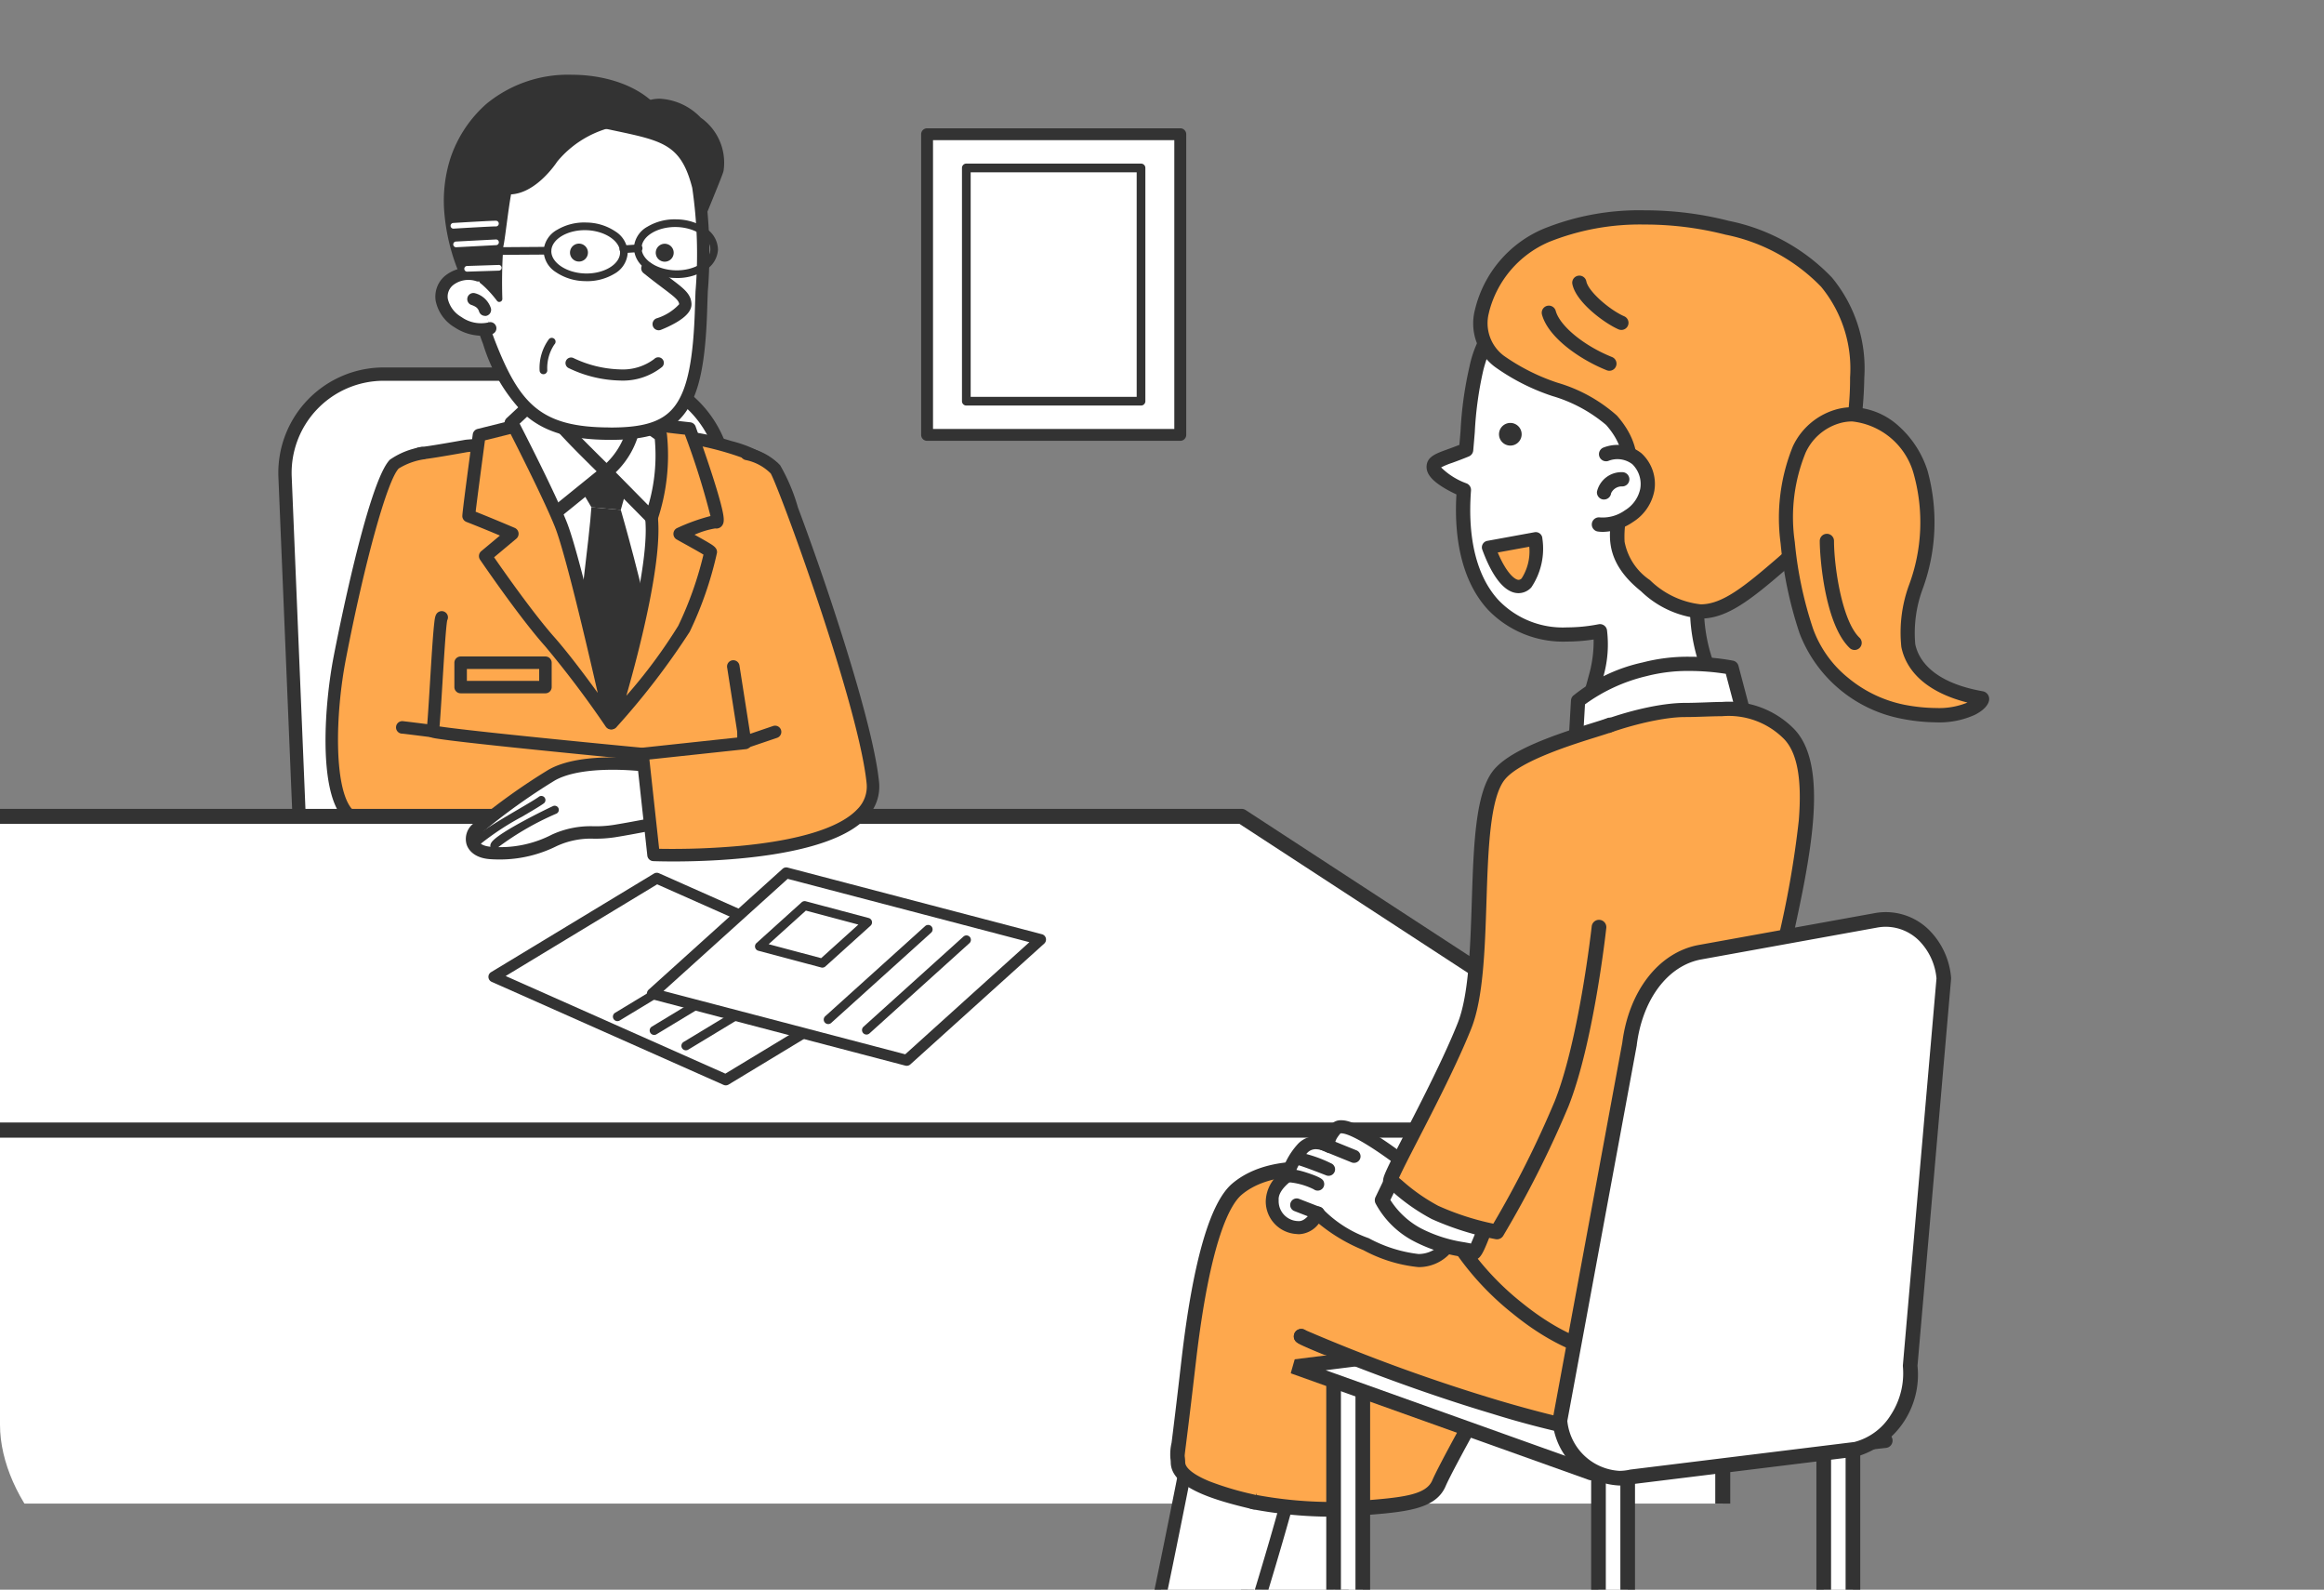 <svg xmlns="http://www.w3.org/2000/svg" xmlns:xlink="http://www.w3.org/1999/xlink" width="141" height="96.424" viewBox="0 0 141 96.424">
  <rect x="0" y="0" width="141" height="96.424" fill="#808080" stroke="none"/>
  <defs>
    <clipPath id="clip-path">
      <rect id="Rectangle_101176" data-name="Rectangle 101176" width="141" height="96.424" rx="10" transform="translate(1093 1565.505)" fill="#fff" stroke="#fb6c25" stroke-width="1"/>
    </clipPath>
    <clipPath id="clip-path-2">
      <rect id="Rectangle_100976" data-name="Rectangle 100976" width="126.869" height="91.204" fill="none"/>
    </clipPath>
    <clipPath id="clip-path-3">
      <rect id="Rectangle_100980" data-name="Rectangle 100980" width="60.195" height="85.249" fill="none"/>
    </clipPath>
  </defs>
  <g id="Mask_Group_38" data-name="Mask Group 38" transform="translate(-1093 -1565.505)" clip-path="url(#clip-path)">
    <g id="アートワーク_669" data-name="アートワーク 669" transform="translate(1156.435 1613.717)">
      <g id="Group_108992" data-name="Group 108992" transform="translate(-63.435 -48.212)">
        <g id="Group_108986" data-name="Group 108986">
          <g id="Group_108985" data-name="Group 108985" clip-path="url(#clip-path-2)">
            <g id="Group_108984" data-name="Group 108984" transform="translate(-54.142 4.72)">
              <g id="Group_108980" data-name="Group 108980" transform="translate(71.433 17.974)">
                <path id="Path_482099" data-name="Path 482099" d="M977.91,301.145a6.618,6.618,0,0,0,6.536,6.272h14.184a5.989,5.989,0,0,0,6.018-6.272l-.991-23.972a6.618,6.618,0,0,0-6.536-6.272H982.937a5.988,5.988,0,0,0-6.018,6.272Z" transform="translate(-976.914 -270.902)" fill="#fff"/>
                <path id="Path_482100" data-name="Path 482100" d="M998.631,307.82H984.447a7.013,7.013,0,0,1-6.94-6.659l-.991-23.972a6.392,6.392,0,0,1,6.421-6.692h14.184a7.013,7.013,0,0,1,6.94,6.659l.991,23.972a6.392,6.392,0,0,1-6.421,6.692Zm-15.694-36.515a5.585,5.585,0,0,0-5.614,5.851l.991,23.972a6.215,6.215,0,0,0,6.133,5.885h14.184a5.585,5.585,0,0,0,5.614-5.851l-.991-23.972a6.215,6.215,0,0,0-6.133-5.885Z" transform="translate(-976.914 -270.902)" fill="#333"/>
              </g>
              <path id="Path_482101" data-name="Path 482101" d="M978.819,317.578c-.633-.749-4.23-1.869-6.375-1.892-1.03-.011-11.742.534-12.234.61-.029,0-2.246.407-2.633.427-1.125.06-2.148,2.873-2.463,4.027-.427,1.565.256,13.327-.126,17s-.177,11.753-.177,11.753a43.672,43.672,0,0,0,10.362,1.794c4.686.279,10.625-.056,10.494-.387s1.018-5.02,1.244-11.906c.2-6.232.114-8.68.114-8.68" transform="translate(-877.79 -293.961)" fill="#fea84d"/>
              <path id="Path_482101_-_Outline" data-name="Path 482101 - Outline" d="M968.99,351.783c-1.347,0-2.666-.035-3.839-.105a44.532,44.532,0,0,1-10.461-1.813.379.379,0,0,1-.257-.349c-.008-.331-.2-8.143.179-11.8.189-1.811.116-5.581.045-9.226a56.33,56.33,0,0,1,.093-7.838,14.16,14.16,0,0,1,.956-2.5c.6-1.183,1.209-1.775,1.853-1.81.1-.005.531-.055,2.5-.406l.1-.018c.548-.084,11.153-.614,12.266-.614h.029a15.106,15.106,0,0,1,3.86.69,7.6,7.6,0,0,1,2.8,1.336.379.379,0,0,1-.578.489c-.5-.594-3.905-1.734-6.09-1.758-.922-.01-11.615.522-12.173.605l-.08.014c-1.476.264-2.347.4-2.59.417-.664.035-1.631,1.967-2.118,3.748a62.662,62.662,0,0,0-.066,7.623c.071,3.668.144,7.461-.049,9.319-.337,3.234-.212,10-.181,11.435a45.106,45.106,0,0,0,10.013,1.7,58.336,58.336,0,0,0,10.089-.233c.018-.246.081-.645.2-1.372a79.219,79.219,0,0,0,1.052-10.323c.2-6.141.114-8.629.114-8.654a.379.379,0,0,1,.365-.392h.014a.379.379,0,0,1,.378.365c0,.025.089,2.533-.113,8.706a79.914,79.914,0,0,1-1.061,10.418c-.1.633-.2,1.231-.193,1.386a.41.41,0,0,1-.067.344c-.108.149-.27.264-1.364.383-.658.072-1.542.131-2.556.173S970.01,351.783,968.99,351.783Z" transform="translate(-877.79 -293.961)" fill="#333"/>
              <path id="Path_482102" data-name="Path 482102" d="M1029.6,252.448s-.07,3.909-1.243,5.4-1.081,1.471-1.081,1.471,3.822,5.693,5.955,5.6c2.785-.125,3.6-4.48,3.6-4.48s-1.244.107-2.164-2.135a7.949,7.949,0,0,1,.122-5.033" transform="translate(-941.871 -236.02)" fill="#fff"/>
              <path id="Path_482102_-_Outline" data-name="Path 482102 - Outline" d="M1033.172,265.311c-1.015,0-2.33-.949-4.018-2.9a33.175,33.175,0,0,1-2.193-2.853l-.016-.022c-.157-.237-.01-.446.145-.667.179-.256.5-.679.955-1.259,1.079-1.375,1.16-5.133,1.16-5.171a.39.39,0,0,1,.39-.383h.007a.39.39,0,0,1,.383.4c0,.165-.087,4.058-1.326,5.638-.542.691-.8,1.041-.924,1.216.307.44,1.087,1.53,2.014,2.6.854.986,2.424,2.624,3.421,2.624h.04c1.987-.089,2.874-2.749,3.141-3.769a3.649,3.649,0,0,1-2.049-2.308,8.261,8.261,0,0,1,.117-5.317.39.39,0,0,1,.73.273,7.6,7.6,0,0,0-.126,4.748c.758,1.845,1.679,1.894,1.773,1.894h0a.372.372,0,0,1,.321.119.387.387,0,0,1,.091.342c-.036.19-.906,4.66-3.965,4.8Z" transform="translate(-941.871 -236.02)" fill="#333"/>
              <path id="Path_482103" data-name="Path 482103" d="M1029.713,337.674s-10.656.024-10.329-.053,6.559,15.585,6.559,15.585,4.713-7.148,4.381-9.064S1029.3,338.371,1029.713,337.674Z" transform="translate(-934.725 -314.058)" fill="#fff"/>
              <path id="Path_482104" data-name="Path 482104" d="M1045.095,344.328a.39.39,0,0,1-.342-.2,48.4,48.4,0,0,0-2.644-4.147c-1.672-2.358-2.766-10.938-2.812-11.3a.39.39,0,0,1,.773-.1c.011.087,1.114,8.748,2.674,10.948,1.063,1.5,1.88,2.831,2.322,3.581a23.821,23.821,0,0,0,1.688-8.324,39.987,39.987,0,0,0-.041-5.625.39.39,0,0,1,.366-.5.4.4,0,0,1,.341.188c.039.063.111.181.165,1.841.029.892.046,2.3-.041,3.936-.149,2.818-.635,6.754-2.107,9.5a.39.39,0,0,1-.341.206Z" transform="translate(-953.305 -305.819)" fill="#333"/>
              <path id="Path_482105" data-name="Path 482105" d="M1060.97,340.659l-3.745-.116,1.324,2.241,1.782.159Z" transform="translate(-968.525 -316.735)" fill="#333"/>
              <path id="Path_482106" data-name="Path 482106" d="M1044.767,367.448s1.457,5.028,1.914,7.844l-2.308,4.529L1042,375.855s.91-7.158.981-8.566Z" transform="translate(-952.96 -341.241)" fill="#333"/>
              <path id="Path_482107" data-name="Path 482107" d="M997.355,312.124c-.262-2.262-.671-5.7-.671-5.7l2.986.336s2.082,5.751,1.612,5.663a6.961,6.961,0,0,0-2.2.717,14.792,14.792,0,0,1,1.864,1.1,21.773,21.773,0,0,1-1.615,4.649,45.7,45.7,0,0,1-4.388,5.7S997.762,315.629,997.355,312.124Z" transform="translate(-903.69 -285.477)" fill="#fea84d"/>
              <path id="Path_482107_-_Outline" data-name="Path 482107 - Outline" d="M996.684,306.037l.044,0,2.986.336a.39.39,0,0,1,.323.255c0,.013.485,1.342.929,2.7.261.8.459,1.455.588,1.945.243.923.224,1.173.094,1.358a.428.428,0,0,1-.354.185.447.447,0,0,1-.074-.006,5.24,5.24,0,0,0-1.25.381c.278.154.555.308.77.435.373.22.619.365.594.655a22.025,22.025,0,0,1-1.658,4.8,45.139,45.139,0,0,1-4.442,5.781.39.39,0,0,1-.663-.375c.028-.089,2.79-8.93,2.4-12.313-.259-2.235-.667-5.661-.671-5.7a.39.39,0,0,1,.387-.436Zm2.7,1.085-2.257-.254c.122,1.031.412,3.478.613,5.21.3,2.622-1.1,8.068-1.907,10.882a31.555,31.555,0,0,0,3.149-4.245,21.433,21.433,0,0,0,1.53-4.316c-.242-.151-.714-.412-1.051-.6-.2-.111-.4-.22-.574-.32a.39.39,0,0,1,.032-.695,11.869,11.869,0,0,1,2.019-.726A46.188,46.188,0,0,0,999.386,307.123Z" transform="translate(-903.69 -285.477)" fill="#333"/>
              <path id="Path_482108" data-name="Path 482108" d="M1038.068,303.414l-1.536-1.08a4.912,4.912,0,0,1-1.763,3.29l2.745,2.784A12.14,12.14,0,0,0,1038.068,303.414Z" transform="translate(-943.845 -281.727)" fill="#fff"/>
              <path id="Path_482108_-_Outline" data-name="Path 482108 - Outline" d="M1036.532,301.945a.389.389,0,0,1,.224.071l1.536,1.08a.389.389,0,0,1,.158.241,12.374,12.374,0,0,1-.565,5.193.39.39,0,0,1-.648.152l-2.745-2.784a.39.39,0,0,1,.045-.586,4.554,4.554,0,0,0,1.606-3.006.39.39,0,0,1,.389-.361Zm1.182,1.7-.9-.633a5.193,5.193,0,0,1-1.469,2.644l1.979,2.008A10.815,10.815,0,0,0,1037.713,303.641Z" transform="translate(-943.845 -281.727)" fill="#333"/>
              <path id="Path_482109" data-name="Path 482109" d="M1081.167,293.434l-3.109,2.517a16.449,16.449,0,0,1-1.6-2.827c-.532-1.231-1.1-2.651-1.07-2.653l1.543-1.441s1.736,1.9,2.434,2.612S1081.167,293.434,1081.167,293.434Z" transform="translate(-990.243 -269.538)" fill="#fff"/>
              <path id="Path_482109_-_Outline" data-name="Path 482109 - Outline" d="M1078.057,296.341c-.237,0-.348-.17-.533-.453-.124-.189-.279-.442-.437-.712a19.3,19.3,0,0,1-.986-1.9c-.247-.571-.525-1.236-.744-1.779-.1-.259-.191-.478-.249-.634-.106-.282-.159-.423-.052-.6a.394.394,0,0,1,.075-.089l1.536-1.434a.39.39,0,0,1,.553.022c.017.019,1.74,1.9,2.426,2.6s1.782,1.776,1.793,1.787a.39.39,0,0,1-.027.581l-3.109,2.517a.39.39,0,0,1-.129.069A.4.4,0,0,1,1078.057,296.341Zm-2.221-5.754c.157.417.558,1.4.981,2.382a20.21,20.21,0,0,0,1.314,2.422l2.451-1.985c-.38-.374-1.029-1.016-1.494-1.493-.537-.55-1.661-1.77-2.177-2.331Z" transform="translate(-990.243 -269.538)" fill="#333"/>
              <path id="Path_482110" data-name="Path 482110" d="M1071.87,314.27c-.014-.112.631-4.9.631-4.9l2.113-.526s2.143,4.154,2.86,5.978c.866,2.2,3.037,12.018,3.037,12.018a61.057,61.057,0,0,0-3.721-4.932c-1.552-1.738-3.91-5.2-3.91-5.2l1.621-1.356C1072.875,314.654,1071.87,314.27,1071.87,314.27Z" transform="translate(-989.293 -287.692)" fill="#fea84d"/>
              <path id="Path_482110_-_Outline" data-name="Path 482110 - Outline" d="M1074.615,308.454a.39.39,0,0,1,.346.211c.088.17,2.16,4.193,2.876,6.014.867,2.2,2.966,11.674,3.055,12.076a.39.39,0,0,1-.7.3,61.034,61.034,0,0,0-3.689-4.891c-1.551-1.737-3.845-5.1-3.942-5.242a.39.39,0,0,1,.072-.518l1.133-.947c-1.256-.529-2.023-.823-2.032-.827a.39.39,0,0,1-.247-.314c-.008-.065-.021-.163.631-5a.39.39,0,0,1,.292-.326l2.113-.526A.39.39,0,0,1,1074.615,308.454ZM1079.7,325c-.678-2.967-1.974-8.483-2.585-10.037-.6-1.516-2.216-4.714-2.7-5.668l-1.557.387c-.2,1.493-.478,3.589-.565,4.33.407.161,1.243.5,2.368.978a.39.39,0,0,1,.1.657l-1.349,1.128c.6.867,2.422,3.463,3.679,4.871C1077.926,322.6,1078.937,323.946,1079.7,325Z" transform="translate(-989.293 -287.692)" fill="#333"/>
              <path id="Path_482111" data-name="Path 482111" d="M1054.627,328.068a4.643,4.643,0,0,0-1.72.659c-.9.908-2.364,6.848-3.311,11.746-.647,3.349-.779,7.848.39,9.351s17.089,3.729,17.089,3.729l.891-7.236s-12.858-1.225-12.747-1.392.39-6.847.557-6.9" transform="translate(-974.84 -305.305)" fill="#fea84d"/>
              <path id="Path_482111_-_Outline" data-name="Path 482111 - Outline" d="M1067.075,353.932a.381.381,0,0,1-.052,0c-.04-.006-4.035-.566-8.121-1.3-2.4-.434-4.371-.843-5.845-1.217-2.559-.649-3.145-1.063-3.369-1.351-1.368-1.759-1.026-6.738-.463-9.656.209-1.081,2.079-10.6,3.414-11.941a4.6,4.6,0,0,1,1.917-.764.379.379,0,0,1,.143.743h0a4.1,4.1,0,0,0-1.523.555c-.69.693-2.069,5.658-3.207,11.551-.657,3.4-.718,7.716.317,9.047.15.193,1.226.93,8.749,2.288,3.34.6,6.619,1.087,7.712,1.245l.8-6.467c-.942-.091-3.459-.334-5.956-.589-1.846-.188-3.32-.346-4.383-.469-.633-.073-1.126-.135-1.465-.183-.567-.081-.758-.108-.861-.324a.386.386,0,0,1-.014-.293c.044-.232.126-1.585.2-2.782.058-.953.118-1.938.176-2.706.032-.42.06-.732.086-.954.041-.351.071-.6.332-.692a.379.379,0,0,1,.454.537c-.08.371-.207,2.463-.293,3.861-.089,1.453-.137,2.188-.174,2.576,1.477.231,7.975.884,12.359,1.3a.378.378,0,0,1,.34.423l-.891,7.236a.379.379,0,0,1-.376.332Z" transform="translate(-974.84 -305.305)" fill="#333"/>
              <g id="Group_108981" data-name="Group 108981" transform="translate(80.928)">
                <path id="Path_482112" data-name="Path 482112" d="M995.831,74.764a3.161,3.161,0,0,1,1.314,3.046c.021.078-2.081,5.139-2.081,5.139l-2.811-8.914S993.712,72.8,995.831,74.764Z" transform="translate(-980.212 -72.201)" fill="#333"/>
                <path id="Path_482112_-_Outline" data-name="Path 482112 - Outline" d="M993.474,73.469a3.7,3.7,0,0,1,2.466,1.148,3.338,3.338,0,0,1,1.387,3.216h0c-.025.138-.2.585-1.043,2.645-.517,1.261-1.044,2.528-1.049,2.541a.182.182,0,0,1-.342-.015l-2.811-8.914a.182.182,0,0,1,.056-.194A2.172,2.172,0,0,1,993.474,73.469Zm3.491,4.318a2.993,2.993,0,0,0-1.223-2.864.182.182,0,0,1-.034-.025,3.373,3.373,0,0,0-2.234-1.065,1.927,1.927,0,0,0-1.007.275l2.621,8.31C995.871,80.528,996.9,78.027,996.965,77.787Z" transform="translate(-980.212 -72.201)" fill="#333"/>
                <path id="Path_482113" data-name="Path 482113" d="M1019.459,90.967c.441,1.713.248,4.966.173,7.409-.187,6.135-1.375,7.559-5.311,7.6-4.707.047-6.05-1.65-7.565-5.564-.752-1.942-1.691-5.509-1.178-7.836s4.541-6.293,8.069-5.52S1018.663,87.873,1019.459,90.967Z" transform="translate(-1003.884 -84.392)" fill="#fff"/>
                <path id="Path_482113_-_Outline" data-name="Path 482113 - Outline" d="M1012.723,86.584a4.706,4.706,0,0,1,1.006.107c.3.065.582.126.852.183,2.965.629,4.454.945,5.24,4a27.829,27.829,0,0,1,.219,6.5c-.012.35-.024.691-.034,1.018-.1,3.307-.483,5.13-1.32,6.291s-2.1,1.645-4.36,1.668h-.192c-2.333,0-3.9-.438-5.075-1.421a10.331,10.331,0,0,1-2.649-4.382c-.7-1.815-1.745-5.553-1.194-8.051C1005.73,90.16,1009.3,86.584,1012.723,86.584Zm1.411,19.019h.185c1.992-.02,3.082-.413,3.762-1.358.732-1.016,1.085-2.774,1.18-5.878.01-.328.022-.67.035-1.022a27.569,27.569,0,0,0-.2-6.283c-.671-2.608-1.76-2.839-4.672-3.457-.272-.058-.557-.118-.857-.184a3.959,3.959,0,0,0-.846-.09,7.207,7.207,0,0,0-4.38,1.921,7.366,7.366,0,0,0-2.4,3.4,10.348,10.348,0,0,0,.117,3.914,21.717,21.717,0,0,0,1.044,3.707C1008.626,104.207,1009.917,105.6,1014.133,105.6Z" transform="translate(-1003.884 -84.392)" fill="#333"/>
                <path id="Path_482114" data-name="Path 482114" d="M1031.1,68.765s-3.443-6.412,1.319-10.7c3.166-2.852,10.17-2.094,10.956,1.855.071.356-2.576-3.023-6.927,1.4,0,0-1.26,1.957-2.809,1.922-.187.94-.389,2.855-.493,3.3s-.064,3.221-.064,3.221-1.136-1.525-1.7-1.349-.279.352-.279.352" transform="translate(-1029.575 -56.347)" fill="#333"/>
                <path id="Path_482114_-_Outline" data-name="Path 482114 - Outline" d="M1033.086,69.944a.182.182,0,0,1-.146-.073c-.4-.536-1.116-1.29-1.459-1.29a.147.147,0,0,0-.043.006,1.042,1.042,0,0,0-.183.073l.01.02a.182.182,0,0,1-.255.241.324.324,0,0,1-.16-.259,12.165,12.165,0,0,1-1.107-4.19,8.47,8.47,0,0,1,.391-3.3,7.615,7.615,0,0,1,2.168-3.247,7.792,7.792,0,0,1,5.182-1.764c2.655,0,5.562,1.15,6.074,3.718a.2.2,0,0,1-.039.174.192.192,0,0,1-.15.07c-.082,0-.141-.042-.284-.142a3.822,3.822,0,0,0-2.257-.785,6.224,6.224,0,0,0-4.233,2.234c-.131.2-1.3,1.906-2.8,1.987-.091.5-.185,1.2-.269,1.832-.08.6-.148,1.116-.2,1.329a31.354,31.354,0,0,0-.059,3.177.182.182,0,0,1-.182.185Zm-1.6-1.727c.454,0,1.044.587,1.417,1.022a24.353,24.353,0,0,1,.075-2.739c.046-.2.117-.729.192-1.294.093-.7.2-1.487.3-2a.183.183,0,0,1,.182-.146h.036c1.415,0,2.6-1.821,2.616-1.839a.183.183,0,0,1,.023-.029c1.538-1.563,3.053-2.356,4.5-2.356a4.045,4.045,0,0,1,2.267.714c-.686-2.083-3.252-3.021-5.61-3.021a7.427,7.427,0,0,0-4.939,1.67,7.332,7.332,0,0,0-2.44,6.247,11.8,11.8,0,0,0,.992,3.884,1.425,1.425,0,0,1,.232-.092A.509.509,0,0,1,1031.481,68.216Z" transform="translate(-1029.575 -56.347)" fill="#333"/>
                <path id="Path_482115" data-name="Path 482115" d="M1037.811,262.858a7.22,7.22,0,0,0,2.95.724,3.49,3.49,0,0,0,2.338-.724" transform="translate(-1029.956 -245.558)" fill="#fff"/>
                <path id="Path_482115_-_Outline" data-name="Path 482115 - Outline" d="M1040.761,263.919a7.507,7.507,0,0,1-3.106-.762.338.338,0,0,1,.311-.6h0a6.933,6.933,0,0,0,2.795.686,3.174,3.174,0,0,0,2.106-.632.338.338,0,1,1,.465.49A3.812,3.812,0,0,1,1040.761,263.919Z" transform="translate(-1029.956 -245.558)" fill="#333"/>
                <path id="Path_482116" data-name="Path 482116" d="M1161.88,198.4c-1.184-.348-2.353.386-2.2,1.481a2.5,2.5,0,0,0,2.922,1.742" transform="translate(-1159.665 -186.424)" fill="#fff"/>
                <path id="Path_482116_-_Outline" data-name="Path 482116 - Outline" d="M1162.087,202.069a3.017,3.017,0,0,1-1.625-.509,2.427,2.427,0,0,1-1.153-1.624,1.647,1.647,0,0,1,.57-1.5,2.268,2.268,0,0,1,2.107-.392.373.373,0,1,1-.21.715,1.518,1.518,0,0,0-1.41.242.893.893,0,0,0-.317.83,1.719,1.719,0,0,0,.822,1.1,2.053,2.053,0,0,0,1.629.333.373.373,0,1,1,.2.717A2.251,2.251,0,0,1,1162.087,202.069Z" transform="translate(-1159.665 -186.424)" fill="#333"/>
                <path id="Path_482117" data-name="Path 482117" d="M1018.117,194.322c1.624,1.312,2.26,1.566,2.3,2.156s-1.618,1.226-1.618,1.226" transform="translate(-1005.624 -182.764)" fill="#fff"/>
                <path id="Path_482117_-_Outline" data-name="Path 482117 - Outline" d="M1018.8,198.077a.373.373,0,0,1-.133-.721,3.116,3.116,0,0,0,1.379-.86c-.021-.236-.274-.438-.992-.979-.312-.235-.7-.527-1.169-.905a.373.373,0,1,1,.469-.58c.459.371.841.658,1.149.89.831.626,1.249.94,1.288,1.532.027.405-.294.792-.982,1.183a7.212,7.212,0,0,1-.875.415A.372.372,0,0,1,1018.8,198.077Z" transform="translate(-1005.624 -182.764)" fill="#333"/>
                <path id="Path_482118" data-name="Path 482118" d="M1088.649,176.809a.544.544,0,1,0,.661-.393A.544.544,0,0,0,1088.649,176.809Z" transform="translate(-1080.835 -166.342)" fill="#333"/>
                <path id="Path_482119" data-name="Path 482119" d="M1026.562,176.972a.544.544,0,1,0,.66-.4A.544.544,0,0,0,1026.562,176.972Z" transform="translate(-1013.547 -166.49)" fill="#333"/>
                <path id="Path_482120" data-name="Path 482120" d="M1163.961,217.082a1.016,1.016,0,0,0-.74-.656" transform="translate(-1161.324 -203.016)" fill="#fff"/>
                <path id="Path_482120_-_Outline" data-name="Path 482120 - Outline" d="M1163.961,217.455a.373.373,0,0,1-.355-.261c-.073-.23-.221-.317-.507-.416a.373.373,0,0,1,.244-.7,1.387,1.387,0,0,1,.974.9.373.373,0,0,1-.356.485Z" transform="translate(-1161.324 -203.016)" fill="#333"/>
                <path id="Ellipse_1609" data-name="Ellipse 1609" d="M2.318-.232A3.215,3.215,0,0,1,4.087.259a1.565,1.565,0,0,1,.783,1.286,1.565,1.565,0,0,1-.783,1.286,3.215,3.215,0,0,1-1.768.492A3.215,3.215,0,0,1,.55,2.832,1.565,1.565,0,0,1-.232,1.546,1.565,1.565,0,0,1,.55.259,3.215,3.215,0,0,1,2.318-.232Zm0,3.091c1.131,0,2.086-.6,2.086-1.313S3.449.232,2.318.232.232.834.232,1.546,1.188,2.859,2.318,2.859Z" transform="translate(16.503 11.969) rotate(-178.515)" fill="#333"/>
                <path id="Ellipse_1610" data-name="Ellipse 1610" d="M2.318-.232A3.215,3.215,0,0,1,4.087.259a1.565,1.565,0,0,1,.783,1.286,1.565,1.565,0,0,1-.783,1.286,3.215,3.215,0,0,1-1.768.492A3.215,3.215,0,0,1,.55,2.832,1.565,1.565,0,0,1-.232,1.546,1.565,1.565,0,0,1,.55.259,3.215,3.215,0,0,1,2.318-.232Zm0,3.091c1.131,0,2.086-.6,2.086-1.313S3.449.232,2.318.232.232.834.232,1.546,1.188,2.859,2.318,2.859Z" transform="translate(11.021 12.167) rotate(-178.34)" fill="#333"/>
                <path id="Line_2304" data-name="Line 2304" d="M0,.293A.232.232,0,0,1-.232.075.232.232,0,0,1-.015-.172l.926-.06a.232.232,0,0,1,.247.217A.232.232,0,0,1,.941.232L.015.292Z" transform="translate(11.037 10.339)" fill="#333"/>
                <path id="Line_2305" data-name="Line 2305" d="M0,.252A.232.232,0,0,1-.232.021.232.232,0,0,1,0-.213l2.891-.02A.232.232,0,0,1,3.123,0a.232.232,0,0,1-.231.234L0,.252Z" transform="translate(3.54 10.487)" fill="#333"/>
                <path id="Path_482121" data-name="Path 482121" d="M1114.854,249.379a.232.232,0,0,1-.232-.218,2.945,2.945,0,0,1,.577-1.924.232.232,0,1,1,.319.338,2.566,2.566,0,0,0-.431,1.556.232.232,0,0,1-.217.247Z" transform="translate(-1108.669 -231.401)" fill="#333"/>
                <path id="Path_482122" data-name="Path 482122" d="M1155.308,162.207a.172.172,0,0,1-.01-.344c.406-.025,2.438-.147,2.6-.133a.172.172,0,0,1-.03.343c-.124-.008-1.629.078-2.547.133Z" transform="translate(-1154.58 -153.059)" fill="#fff"/>
                <path id="Line_2306" data-name="Line 2306" d="M0,.3A.172.172,0,0,1-.172.134.172.172,0,0,1-.009-.046L2.413-.172a.172.172,0,0,1,.181.163.172.172,0,0,1-.163.181L.009.3Z" transform="translate(0.886 9.977)" fill="#fff"/>
                <path id="Line_2307" data-name="Line 2307" d="M0,.234A.172.172,0,0,1-.172.067.172.172,0,0,1-.006-.11L1.914-.172a.172.172,0,0,1,.178.167.172.172,0,0,1-.167.178L.006.234Z" transform="translate(1.556 11.523)" fill="#fff"/>
              </g>
              <path id="Path_482123" data-name="Path 482123" d="M294.1,610.135H425.435L396.242,591.1H266.772Z" transform="translate(-266.772 -546.301)" fill="#fff"/>
              <path id="Path_482123_-_Outline" data-name="Path 482123 - Outline" d="M425.435,610.589H294.1a.454.454,0,0,1-.26-.081l-27.326-19.037a.454.454,0,0,1,.26-.827h129.47a.454.454,0,0,1,.248.074l29.193,19.037a.454.454,0,0,1-.248.834Zm-131.194-.908H423.908l-27.8-18.129H268.218Z" transform="translate(-266.772 -546.301)" fill="#333"/>
              <path id="Path_482124" data-name="Path 482124" d="M1038.364,553.092c-1.5-.223-4.676-.445-6.346.5a41.51,41.51,0,0,0-4.509,3.228c-.557.445-.5,1.447.891,1.5a7.222,7.222,0,0,0,3.785-.779c1.726-.724,2.227-.334,3.618-.557s3.562-.668,3.562-.668" transform="translate(-944.404 -511.301)" fill="#fff"/>
              <path id="Path_482124_-_Outline" data-name="Path 482124 - Outline" d="M1028.954,558.714c-.179,0-.367,0-.568-.013-1.13-.045-1.445-.639-1.529-.892a1.188,1.188,0,0,1,.418-1.281l.046-.037a37.879,37.879,0,0,1,4.512-3.225c2.026-1.148,5.842-.656,6.586-.546a.377.377,0,1,1-.11.745c-1.938-.287-4.7-.34-6.1.456a37.2,37.2,0,0,0-4.413,3.158l-.046.037a.441.441,0,0,0-.173.458c.071.216.386.356.843.375a6.824,6.824,0,0,0,3.624-.75,5.625,5.625,0,0,1,2.524-.5,7.167,7.167,0,0,0,1.181-.078c1.367-.219,3.525-.661,3.546-.665a.377.377,0,0,1,.151.738c-.022,0-2.195.45-3.579.671a7.9,7.9,0,0,1-1.3.088,4.93,4.93,0,0,0-2.236.444A7.729,7.729,0,0,1,1028.954,558.714Z" transform="translate(-944.404 -511.301)" fill="#333"/>
              <path id="Path_482125" data-name="Path 482125" d="M887.681,341.553l.724,4.62-6.234.668.668,6.123s13.8.529,13.3-4.4-5.538-18.591-5.9-18.981a3.358,3.358,0,0,0-1.753-.946" transform="translate(-789.045 -305.828)" fill="#fea84d"/>
              <path id="Path_482125_-_Outline" data-name="Path 482125 - Outline" d="M884.041,353.361c-.688,0-1.136-.016-1.218-.019a.379.379,0,0,1-.362-.337l-.668-6.123a.379.379,0,0,1,.336-.418l5.839-.626-.662-4.227a.379.379,0,1,1,.748-.117l.724,4.62a.379.379,0,0,1-.334.435l-5.857.627.591,5.417a45.764,45.764,0,0,0,4.935-.179c3.593-.34,6.044-1.107,7.088-2.219a1.933,1.933,0,0,0,.563-1.591c-.276-2.715-1.952-8.018-2.927-10.938-1.406-4.212-2.673-7.478-2.889-7.84a2.975,2.975,0,0,0-1.532-.816.379.379,0,0,1,.143-.744,3.712,3.712,0,0,1,1.959,1.061,11.258,11.258,0,0,1,1.081,2.562c.6,1.6,1.275,3.5,1.9,5.365,1,3,2.733,8.451,3.02,11.274a2.686,2.686,0,0,1-.765,2.187C893.511,353.1,886.82,353.361,884.041,353.361Z" transform="translate(-789.045 -305.828)" fill="#333"/>
              <path id="Line_2308" data-name="Line 2308" d="M0,.935A.379.379,0,0,1-.359.678.379.379,0,0,1-.122.2L1.52-.359A.379.379,0,0,1,2-.122a.379.379,0,0,1-.237.48L.122.915A.378.378,0,0,1,0,.935Z" transform="translate(99.526 39.676)" fill="#333"/>
              <path id="Path_482126" data-name="Path 482126" d="M1203.111,526.845s-1.976-.25-1.837-.223" transform="translate(-1122.732 -487.224)" fill="#fea84d"/>
              <path id="Path_482126_-_Outline" data-name="Path 482126 - Outline" d="M1203.111,527.224a.388.388,0,0,1-.048,0c-.607-.077-1.582-.2-1.784-.22a.431.431,0,0,1-.079-.007.38.38,0,0,1,.122-.749l.066.007.213.025.636.078.922.116a.379.379,0,0,1-.047.755Z" transform="translate(-1122.732 -487.224)" fill="#333"/>
              <g id="Group_108982" data-name="Group 108982" transform="translate(84.106 48.551)">
                <path id="Path_482127" data-name="Path 482127" d="M870.843,641.891l14.069,6.25,9.884-5.981-14.069-6.25Z" transform="translate(-870.843 -635.91)" fill="#fff"/>
                <path id="Path_482127_-_Outline" data-name="Path 482127 - Outline" d="M880.727,635.578a.332.332,0,0,1,.135.029l14.069,6.25a.332.332,0,0,1,.037.587l-9.884,5.981a.332.332,0,0,1-.306.019l-14.069-6.25a.332.332,0,0,1-.037-.587l9.884-5.981A.332.332,0,0,1,880.727,635.578ZM894.08,642.2l-13.33-5.921-9.192,5.562,13.33,5.921Z" transform="translate(-870.843 -635.91)" fill="#333"/>
                <path id="Line_2309" data-name="Line 2309" d="M0,4.739a.272.272,0,0,1-.233-.131.273.273,0,0,1,.092-.374L7.24-.233a.273.273,0,0,1,.374.092.273.273,0,0,1-.092.374L.141,4.7A.271.271,0,0,1,0,4.739Z" transform="translate(11.65 5.698)" fill="#333"/>
                <path id="Line_2310" data-name="Line 2310" d="M0,4.739a.272.272,0,0,1-.233-.131.273.273,0,0,1,.092-.374L7.24-.233a.273.273,0,0,1,.374.092.273.273,0,0,1-.092.374L.141,4.7A.271.271,0,0,1,0,4.739Z" transform="translate(9.725 4.766)" fill="#333"/>
                <path id="Line_2311" data-name="Line 2311" d="M0,4.739a.272.272,0,0,1-.233-.131.273.273,0,0,1,.092-.374L7.24-.233a.273.273,0,0,1,.374.092.273.273,0,0,1-.092.374L.141,4.7A.271.271,0,0,1,0,4.739Z" transform="translate(7.495 3.928)" fill="#333"/>
              </g>
              <g id="Group_108983" data-name="Group 108983" transform="translate(93.72 48.226)">
                <path id="Path_482128" data-name="Path 482128" d="M760.836,639.354l15.431,4.043,8.123-7.328-15.431-4.044Z" transform="translate(-760.836 -632.027)" fill="#fff"/>
                <path id="Path_482128_-_Outline" data-name="Path 482128 - Outline" d="M776.268,643.729a.33.33,0,0,1-.084-.011l-15.431-4.043a.332.332,0,0,1-.138-.567l8.123-7.328a.331.331,0,0,1,.306-.075l15.431,4.044a.332.332,0,0,1,.138.567l-8.123,7.328A.332.332,0,0,1,776.268,643.729Zm-14.753-4.54,14.664,3.842,7.533-6.8-14.664-3.842Z" transform="translate(-760.836 -632.027)" fill="#333"/>
                <path id="Path_482129" data-name="Path 482129" d="M886.147,658.2l3.814,1.015,2.741-2.473-3.814-1.015Z" transform="translate(-879.645 -653.743)" fill="#fff"/>
                <path id="Path_482129_-_Outline" data-name="Path 482129 - Outline" d="M889.96,659.49a.273.273,0,0,1-.07-.009l-3.814-1.015a.273.273,0,0,1-.112-.466l2.741-2.473a.273.273,0,0,1,.253-.061l3.814,1.015a.273.273,0,0,1,.112.466l-2.741,2.473A.273.273,0,0,1,889.96,659.49Zm-3.258-1.422,3.185.848,2.258-2.037-3.185-.848Z" transform="translate(-879.645 -653.743)" fill="#333"/>
                <path id="Line_2312" data-name="Line 2312" d="M0,5.744a.272.272,0,0,1-.2-.09.273.273,0,0,1,.02-.385L5.883-.2a.273.273,0,0,1,.385.02A.273.273,0,0,1,6.248.2L.183,5.674A.272.272,0,0,1,0,5.744Z" transform="translate(12.992 4.063)" fill="#333"/>
                <path id="Line_2313" data-name="Line 2313" d="M0,5.744a.272.272,0,0,1-.2-.09.273.273,0,0,1,.02-.385L5.883-.2a.273.273,0,0,1,.385.02A.273.273,0,0,1,6.248.2L.183,5.674A.272.272,0,0,1,0,5.744Z" transform="translate(10.669 3.427)" fill="#333"/>
              </g>
              <path id="Path_482130" data-name="Path 482130" d="M1116.541,586.447c-.668.306-3.507,1.726-3.646,2.171" transform="translate(-1028.759 -542.039)" fill="#fff"/>
              <path id="Path_482130_-_Outline" data-name="Path 482130 - Outline" d="M1112.9,588.869a.251.251,0,0,1-.24-.326c.039-.125.12-.384,1.743-1.282.778-.431,1.661-.869,2.038-1.042a.251.251,0,1,1,.209.456,17.376,17.376,0,0,0-3.514,2.026A.251.251,0,0,1,1112.9,588.869Z" transform="translate(-1028.759 -542.039)" fill="#333"/>
              <path id="Path_482131" data-name="Path 482131" d="M1126.121,579.138c-.584.445-3.869,2.171-3.924,2.588" transform="translate(-1039.119 -535.343)" fill="#fff"/>
              <path id="Path_482131_-_Outline" data-name="Path 482131 - Outline" d="M1122.2,581.977l-.034,0a.251.251,0,0,1-.216-.282c.043-.323.556-.691,2.743-1.973.561-.329,1.091-.639,1.278-.782a.251.251,0,0,1,.3.4c-.211.161-.729.464-1.329.816a16.424,16.424,0,0,0-2.5,1.636A.251.251,0,0,1,1122.2,581.977Z" transform="translate(-1039.119 -535.343)" fill="#333"/>
              <rect id="Rectangle_100974" data-name="Rectangle 100974" width="5.145" height="1.476" transform="translate(82.089 35.479)" fill="#fea84d"/>
              <path id="Rectangle_100974_-_Outline" data-name="Rectangle 100974 - Outline" d="M0-.379H5.145A.379.379,0,0,1,5.524,0V1.476a.379.379,0,0,1-.379.379H0a.379.379,0,0,1-.379-.379V0A.379.379,0,0,1,0-.379ZM4.766.379H.379V1.1H4.766Z" transform="translate(82.089 35.479)" fill="#333"/>
              <rect id="Rectangle_100975" data-name="Rectangle 100975" width="129.861" height="47.314" transform="translate(28.803 63.834)" fill="#fff"/>
              <path id="Rectangle_100975_-_Outline" data-name="Rectangle 100975 - Outline" d="M0-.454H129.861a.454.454,0,0,1,.454.454V47.314a.454.454,0,0,1-.454.454H0a.454.454,0,0,1-.454-.454V0A.454.454,0,0,1,0-.454ZM129.406.454H.454V46.859H129.406Z" transform="translate(28.803 63.834)" fill="#333"/>
            </g>
          </g>
        </g>
        <g id="Group_108990" data-name="Group 108990" transform="translate(66.643 11.175)">
          <g id="Group_108989" data-name="Group 108989" clip-path="url(#clip-path-3)">
            <g id="Group_108988" data-name="Group 108988" transform="translate(2.278 2.013)">
              <path id="Path_482132" data-name="Path 482132" d="M522.241,1031.909s-2.522,12.934-3.335,15.781l5.369.407s2.766-10.005,3.661-14.317C527.935,1033.78,521.834,1032.072,522.241,1031.909Z" transform="translate(-513.456 -958.652)" fill="#fff"/>
              <path id="Path_482132_-_Outline" data-name="Path 482132 - Outline" d="M522.241,1031.515a.394.394,0,0,1,.334.185c.57.266,3.137,1.048,5.466,1.7a.394.394,0,0,1,.28.46c-.887,4.274-3.639,14.241-3.667,14.342a.4.4,0,0,1-.41.288l-5.369-.407a.394.394,0,0,1-.349-.5c.76-2.661,3.06-14.381,3.3-15.617a.411.411,0,0,1,.009-.127.416.416,0,0,1,.257-.294A.394.394,0,0,1,522.241,1031.515Zm5.232,2.544c-.5-.141-1.443-.412-2.4-.7-1.379-.415-2.132-.668-2.554-.832-.487,2.484-2.308,11.693-3.111,14.8l4.57.346C524.441,1046,526.618,1038.026,527.473,1034.059Z" transform="translate(-513.456 -958.652)" fill="#333"/>
              <path id="Path_482133" data-name="Path 482133" d="M576.618,1043.561s-2.522,12.934-3.335,15.781l5.369.407s3.661-11.225,4.555-15.537C583.207,1044.212,576.211,1043.724,576.618,1043.561Z" transform="translate(-573.283 -969.328)" fill="#fff"/>
              <path id="Path_482133_-_Outline" data-name="Path 482133 - Outline" d="M576.618,1043.167a.394.394,0,0,1,.243.084c.64.125,3.671.38,6.373.568a.394.394,0,0,1,.359.473c-.889,4.283-4.53,15.466-4.567,15.579a.394.394,0,0,1-.4.271l-5.369-.407a.394.394,0,0,1-.349-.5c.762-2.668,3.059-14.374,3.3-15.629a.4.4,0,0,1,0-.061.412.412,0,0,1,.264-.349A.394.394,0,0,1,576.618,1043.167Zm6.107,1.406c-.585-.042-1.655-.121-2.733-.21-1.758-.145-2.625-.238-3.07-.3-.414,2.109-2.317,11.752-3.135,14.927l4.585.347C578.934,1057.6,581.8,1048.666,582.725,1044.573Z" transform="translate(-573.283 -969.328)" fill="#333"/>
              <path id="Path_482134" data-name="Path 482134" d="M444.277,955.163s-3.145,5.586-3.633,6.724-2.006,1.3-4.881,1.518a24.6,24.6,0,0,1-6.345-.38c-1.247-.217.271-11.388.271-11.388Z" transform="translate(-422.26 -885.106)" fill="#fea84d"/>
              <path id="Path_482134_-_Outline" data-name="Path 482134 - Outline" d="M429.689,951.193a.443.443,0,0,1,.1.012l14.588,3.525a.445.445,0,0,1,.283.651c-.031.056-3.139,5.578-3.612,6.681-.616,1.436-2.462,1.576-5.256,1.787-.581.044-1.171.066-1.754.066a26.077,26.077,0,0,1-4.7-.451c-.558-.1-.805-.762-.852-2.3a38.2,38.2,0,0,1,.153-3.953c.222-2.8.6-5.609.606-5.637a.445.445,0,0,1,.441-.385Zm13.912,4.264-13.535-3.271c-.11.864-.34,2.755-.5,4.7-.13,1.541-.194,2.814-.191,3.784a5.131,5.131,0,0,0,.208,1.929,25.041,25.041,0,0,0,4.464.423c.561,0,1.129-.021,1.687-.063,2.7-.2,4.12-.352,4.505-1.25C440.643,960.758,442.808,956.874,443.6,955.457Z" transform="translate(-422.26 -885.106)" fill="#333"/>
              <rect id="Rectangle_100977" data-name="Rectangle 100977" width="1.772" height="27.333" transform="translate(11.99 68.12)" fill="#fff"/>
              <path id="Rectangle_100977_-_Outline" data-name="Rectangle 100977 - Outline" d="M0-.445H1.772A.445.445,0,0,1,2.216,0V27.333a.445.445,0,0,1-.445.445H0a.445.445,0,0,1-.445-.445V0A.445.445,0,0,1,0-.445Zm1.327.89H.445V26.888h.882Z" transform="translate(11.99 68.12)" fill="#333"/>
              <path id="Path_482135" data-name="Path 482135" d="M167.106,972.4l17.842-1.961-18.538-6.643-17.323,2.163Z" transform="translate(-139.489 -896.241)" fill="#fff"/>
              <path id="Path_482135_-_Outline" data-name="Path 482135 - Outline" d="M167.106,972.841a.445.445,0,0,1-.15-.026l-18.019-6.441a.445.445,0,0,1,.095-.86l17.323-2.163a.448.448,0,0,1,.205.023l18.538,6.643a.445.445,0,0,1-.1.861l-17.842,1.961ZM151,966.165l16.164,5.778,15.824-1.74-16.624-5.957Z" transform="translate(-139.489 -896.241)" fill="#333"/>
              <path id="Path_482136" data-name="Path 482136" d="M190.729,866.446c-1.048-.253-4.561-1.012-4.609-2.386-.036-1.026-.194,1.1.651-6.182.562-4.846,1.5-9.21,2.928-10.412,5.117-4.321,19.781,4.055,19.781,4.055l16.419.19c-.095.285.928,7.333-3.8,10.155-6.833,4.081-28.788-5.568-28.5-5.473" transform="translate(-183.57 -788.526)" fill="#fea84d"/>
              <path id="Path_482136_-_Outline" data-name="Path 482136 - Outline" d="M190.729,866.891a.448.448,0,0,1-.1-.013l-.181-.043c-2.329-.553-4.718-1.313-4.768-2.76a2.218,2.218,0,0,0-.022-.285,3.065,3.065,0,0,1,.072-.938c.086-.685.266-2.111.6-5.025.691-5.956,1.728-9.556,3.083-10.7,1.261-1.065,3.136-1.5,5.574-1.293a26.936,26.936,0,0,1,6.673,1.621,58.7,58.7,0,0,1,7.939,3.623l16.3.189a.445.445,0,0,1,.433.522c0,.055.005.2.011.331a17.421,17.421,0,0,1-.343,4.667,8.164,8.164,0,0,1-3.674,5.462c-1.632.975-4.183,1.285-7.583.921a54.885,54.885,0,0,1-9.549-2.075c-3.273-.975-6.288-2.082-8.241-2.84-1.138-.441-2.026-.806-2.572-1.035-1.022-.428-1.037-.443-1.107-.515a.446.446,0,0,1,.538-.7,108.081,108.081,0,0,0,11.84,4.3c7.967,2.352,13.575,2.761,16.218,1.183a7.311,7.311,0,0,0,3.263-4.9,16.588,16.588,0,0,0,.321-4.428v-.006l-15.983-.185a.446.446,0,0,1-.215-.059,57.483,57.483,0,0,0-7.913-3.62c-6.911-2.492-9.993-1.637-11.361-.482-.662.559-1.9,2.618-2.774,10.123-.338,2.918-.518,4.347-.605,5.034-.051.405-.079.629-.078.673,0,.007,0,.014,0,.023a3.088,3.088,0,0,1,.032.386c.012.351.557.772,1.5,1.154a18.48,18.48,0,0,0,2.589.771l.185.044a.445.445,0,0,1-.1.877Z" transform="translate(-183.57 -788.526)" fill="#333"/>
              <path id="Path_482137" data-name="Path 482137" d="M555.433,968.709a.444.444,0,0,1-.166-.032s-.391-.158-.773-.322c-.227-.1-.409-.178-.541-.241-.24-.114-.511-.244-.488-.571a.451.451,0,0,1,.343-.406.444.444,0,0,1,.433.127c.209.109.834.375,1.36.588a.445.445,0,0,1-.167.857Z" transform="translate(-543.886 -899.701)" fill="#333"/>
              <path id="Path_482138" data-name="Path 482138" d="M223.183,210.345c.013-.424.637-.477,1.966-1.031a30.265,30.265,0,0,1,.629-4.961c.961-3.668,3.191-4.674,7.382-5.574s10.514,3.974,11.111,6.739-1.853,6.958-3,9.146c-.686,1.307-2.1,3.673-2.1,3.673-.383,2.256,1.518,6.758,2.038,7.258,1.557,1.495-1.046,2.483-1.046,2.483a19.243,19.243,0,0,1-4.623,1.35c-4.033.571-4.707-.218-4.707-.218a38.833,38.833,0,0,0,2.257-6.4,6.649,6.649,0,0,0,.171-2.493,10.394,10.394,0,0,1-1.977.2c-4.178.005-6.705-3.071-6.272-8.765C225.013,211.748,223.164,210.988,223.183,210.345Z" transform="translate(-205.111 -195.215)" fill="#fff"/>
              <path id="Path_482138_-_Outline" data-name="Path 482138 - Outline" d="M234.237,198.238a12.018,12.018,0,0,1,6.609,2.555c2.081,1.508,3.555,3.283,3.846,4.633.576,2.666-1.394,6.351-2.7,8.791-.123.231-.239.448-.344.648-.624,1.19-1.821,3.208-2.067,3.621a9.794,9.794,0,0,0,.673,3.993,11.6,11.6,0,0,0,1.25,2.8,1.619,1.619,0,0,1,.6,1.521c-.209,1.024-1.568,1.589-1.781,1.671a19.5,19.5,0,0,1-4.729,1.379,19.062,19.062,0,0,1-2.615.212c-1.845,0-2.365-.441-2.481-.576a.432.432,0,0,1-.065-.459,38.643,38.643,0,0,0,2.228-6.311,7.559,7.559,0,0,0,.216-1.9,10.654,10.654,0,0,1-1.6.126h-.012a6.317,6.317,0,0,1-4.786-1.919c-1.441-1.555-2.1-3.973-1.926-7.006-.185-.086-.437-.211-.69-.36-.778-.457-1.134-.879-1.121-1.328.018-.593.539-.782,1.261-1.044.206-.075.451-.164.73-.275.025-.289.048-.567.07-.838a22.205,22.205,0,0,1,.548-3.932,6.641,6.641,0,0,1,2.654-4.072,14.16,14.16,0,0,1,5.056-1.814A5.58,5.58,0,0,1,234.237,198.238ZM232.986,229.2a18.211,18.211,0,0,0,2.494-.2,18.906,18.906,0,0,0,4.5-1.316l.026-.011c.293-.112,1.154-.545,1.255-1.042.043-.214-.076-.458-.354-.725a11.313,11.313,0,0,1-1.468-3.145,10.894,10.894,0,0,1-.7-4.5.432.432,0,0,1,.055-.149c.014-.024,1.414-2.371,2.087-3.652.106-.2.223-.42.347-.653,1.168-2.186,3.124-5.845,2.615-8.2-.492-2.276-5.624-6.507-9.611-6.507a4.717,4.717,0,0,0-.987.1c-4.16.893-6.166,1.864-7.055,5.261a21.6,21.6,0,0,0-.523,3.784c-.029.353-.059.719-.094,1.107a.432.432,0,0,1-.264.36c-.4.166-.737.289-1.008.388a4.683,4.683,0,0,0-.677.279,4.233,4.233,0,0,0,1.548.97.432.432,0,0,1,.266.432c-.223,2.93.357,5.233,1.678,6.658a5.406,5.406,0,0,0,4.152,1.643h.011a9.984,9.984,0,0,0,1.9-.19.432.432,0,0,1,.508.349,7.057,7.057,0,0,1-.174,2.657,36.73,36.73,0,0,1-2.122,6.12A5.241,5.241,0,0,0,232.986,229.2Z" transform="translate(-205.111 -195.215)" fill="#333"/>
              <path id="Path_482139" data-name="Path 482139" d="M413.786,306.761a.687.687,0,1,1-.832-.5A.687.687,0,0,1,413.786,306.761Z" transform="translate(-390.407 -293.775)" fill="#333"/>
              <path id="Path_482140" data-name="Path 482140" d="M169.471,163.093c-.952,4.368,5.855,4.378,7.852,6.641,3.356,3.8-2.278,6.562,2.061,10.032,3.334,2.667,4.718,1.735,8.3-1.356,2.338-2.019,4.447-5.26,4.55-11.268.082-4.752-2.424-7.659-7.88-9.084-3.632-.948-8.024-.847-11,.467A6.736,6.736,0,0,0,169.471,163.093Z" transform="translate(-148.473 -157.431)" fill="#fea84d"/>
              <path id="Path_482140_-_Outline" data-name="Path 482140 - Outline" d="M179.335,157h0a20.583,20.583,0,0,1,5.123.642,11.91,11.91,0,0,1,6.234,3.429,8.637,8.637,0,0,1,1.969,6.08c-.088,5.142-1.626,8.932-4.7,11.587-2.18,1.883-3.62,3.026-5.227,3.026a5.972,5.972,0,0,1-3.622-1.66c-2.492-1.994-1.956-3.891-1.483-5.565.418-1.481.814-2.88-.632-4.519a8.9,8.9,0,0,0-3.259-1.754,12.97,12.97,0,0,1-3.481-1.764,3.291,3.291,0,0,1-1.212-3.494,7.125,7.125,0,0,1,4.13-4.877A15.471,15.471,0,0,1,179.335,157Zm3.4,23.9c1.308,0,2.634-1.064,4.663-2.816a11.518,11.518,0,0,0,3-3.991,17.392,17.392,0,0,0,1.4-6.957,7.814,7.814,0,0,0-1.758-5.5,11.1,11.1,0,0,0-5.8-3.159,19.707,19.707,0,0,0-4.905-.614,14.821,14.821,0,0,0-5.81,1.058,6.324,6.324,0,0,0-3.63,4.25l0,.014a2.464,2.464,0,0,0,.916,2.65,12.4,12.4,0,0,0,3.246,1.626,9.364,9.364,0,0,1,3.592,1.987c1.757,1.991,1.257,3.762.816,5.325a5.917,5.917,0,0,0-.347,2.33,3.611,3.611,0,0,0,1.538,2.326A5.229,5.229,0,0,0,182.736,180.9Z" transform="translate(-148.473 -157.431)" fill="#333"/>
              <path id="Path_482141" data-name="Path 482141" d="M402.085,390.649c1.333,3.613,3.013,2.824,2.865-.523Z" transform="translate(-380.693 -370.633)" fill="#fea84d"/>
              <path id="Path_482141_-_Outline" data-name="Path 482141 - Outline" d="M404.949,389.722a.4.4,0,0,1,.4.386,4.2,4.2,0,0,1-.67,2.966,1.058,1.058,0,0,1-.773.35c-.805,0-1.567-.911-2.2-2.636a.4.4,0,0,1,.306-.537l2.865-.523A.4.4,0,0,1,404.949,389.722Zm-1.04,2.894a.252.252,0,0,0,.19-.1,3.038,3.038,0,0,0,.456-1.908l-1.914.349C403.191,392.257,403.7,392.617,403.909,392.617Z" transform="translate(-380.693 -370.633)" fill="#333"/>
              <path id="Path_482142" data-name="Path 482142" d="M352.542,229.688c-1.625-.648-3.337-1.9-3.669-3.074" transform="translate(-323.818 -220.818)" fill="#fea84d"/>
              <path id="Path_482142_-_Outline" data-name="Path 482142 - Outline" d="M352.541,230.12a.431.431,0,0,1-.16-.031c-1.616-.645-3.533-1.971-3.925-3.358a.432.432,0,1,1,.831-.235c.259.918,1.727,2.117,3.414,2.791a.432.432,0,0,1-.16.833Z" transform="translate(-323.818 -220.818)" fill="#333"/>
              <path id="Path_482143" data-name="Path 482143" d="M258.907,484.764l-1.019-3.864a13.065,13.065,0,0,0-5.275.1,9.766,9.766,0,0,0-4.037,1.916l-.342,5.884S258.547,484.764,258.907,484.764Z" transform="translate(-221.752 -453.593)" fill="#fff"/>
              <path id="Path_482143_-_Outline" data-name="Path 482143 - Outline" d="M248.233,489.233a.432.432,0,0,1-.431-.457l.342-5.884a.432.432,0,0,1,.13-.284,10.126,10.126,0,0,1,4.225-2.023,10.848,10.848,0,0,1,2.84-.344,14.377,14.377,0,0,1,2.636.237.432.432,0,0,1,.331.313l1.019,3.864a.432.432,0,0,1-.371.54c-.558.127-6.608,2.462-10.563,4.01A.432.432,0,0,1,248.233,489.233Zm.762-6.108-.292,5.028c.927-.362,2.749-1.071,4.577-1.774,3.161-1.216,4.5-1.71,5.1-1.91l-.842-3.192a14.37,14.37,0,0,0-2.2-.174,9.99,9.99,0,0,0-2.612.314A10.419,10.419,0,0,0,249,483.125Z" transform="translate(-221.752 -453.593)" fill="#333"/>
              <path id="Path_482144" data-name="Path 482144" d="M225.74,514.878c3.243,3.177-1.538,15.277-1.184,18.914.4,4.085,1.822,9.671.415,13.192s-3.555,4.3-7.484,5.369c-5.406,1.472-10.9-5.041-11.551-6.182s3.3-5.145,3.823-8.134c.616-3.49,1.556-5.265,1.317-8.486-.16-2.156-1.732-5.248-1.377-8.37.4-3.528,1.093-4.292,2.059-5.173,1.257-1.147,5.308-2.534,7.709-2.536S223.831,513.008,225.74,514.878Z" transform="translate(-186.17 -483.597)" fill="#fea84d"/>
              <path id="Path_482144_-_Outline" data-name="Path 482144 - Outline" d="M221.72,512.987a5.551,5.551,0,0,1,4.322,1.583c2.276,2.23,1.009,8.011-.109,13.112a26.759,26.759,0,0,0-.948,6.069c.1.979.249,2.038.412,3.16.508,3.5,1.083,7.458-.026,10.234a7.477,7.477,0,0,1-2.965,3.807,17.691,17.691,0,0,1-4.807,1.818,6.635,6.635,0,0,1-1.743.231c-2.693,0-5.2-1.583-6.826-2.911a17.267,17.267,0,0,1-3.47-3.7c-.455-.8.356-2.062,1.478-3.815a14.871,14.871,0,0,0,2.3-4.608c.2-1.156.447-2.143.662-3.014a12.251,12.251,0,0,0,.067-8.045,15.318,15.318,0,0,1-.793-5.771c.406-3.57,1.133-4.473,2.2-5.444,1.382-1.261,5.568-2.647,8-2.649.4,0,.789-.014,1.166-.027S221.364,512.987,221.72,512.987Zm-5.862,39.149a5.774,5.774,0,0,0,1.516-.2c3.8-1.034,5.845-1.732,7.2-5.112,1.023-2.56.465-6.4-.027-9.789-.164-1.132-.32-2.2-.417-3.2a26.255,26.255,0,0,1,.963-6.338,58.9,58.9,0,0,0,1.292-7.334c.2-2.525-.1-4.153-.943-4.975a4.722,4.722,0,0,0-3.718-1.336c-.341,0-.689.012-1.058.024-.385.013-.783.027-1.2.027-1.993,0-6.1,1.223-7.418,2.424-.816.745-1.521,1.388-1.921,4.9a14.655,14.655,0,0,0,.768,5.444,15.975,15.975,0,0,1,.611,2.845,16.36,16.36,0,0,1-.672,5.635c-.222.9-.451,1.83-.65,2.958a15.389,15.389,0,0,1-2.418,4.924,23.136,23.136,0,0,0-1.2,2c-.354.721-.271.906-.26.924a16.594,16.594,0,0,0,3.266,3.463C211.1,550.659,213.419,552.137,215.858,552.137Z" transform="translate(-186.17 -483.597)" fill="#333"/>
              <rect id="Rectangle_100978" data-name="Rectangle 100978" width="1.772" height="27.333" transform="translate(28.061 72.549)" fill="#fff"/>
              <path id="Rectangle_100978_-_Outline" data-name="Rectangle 100978 - Outline" d="M0-.445H1.772A.445.445,0,0,1,2.216,0V27.333a.445.445,0,0,1-.445.445H0a.445.445,0,0,1-.445-.445V0A.445.445,0,0,1,0-.445Zm1.327.89H.445V26.888h.882Z" transform="translate(28.061 72.549)" fill="#333"/>
              <rect id="Rectangle_100979" data-name="Rectangle 100979" width="1.772" height="27.333" transform="translate(41.727 69.385)" fill="#fff"/>
              <path id="Rectangle_100979_-_Outline" data-name="Rectangle 100979 - Outline" d="M0-.445H1.772A.445.445,0,0,1,2.216,0V27.333a.445.445,0,0,1-.445.445H0a.445.445,0,0,1-.445-.445V0A.445.445,0,0,1,0-.445Zm1.327.89H.445V26.888h.882Z" transform="translate(41.727 69.385)" fill="#333"/>
              <path id="Path_482145" data-name="Path 482145" d="M471.719,818.457s-4.009-3.252-4.682-2.5-.383,1.084-.383,1.084a1.392,1.392,0,0,0-1.626.093,4.184,4.184,0,0,0-.935,1.682s-1.009.673-.925,1.514a1.6,1.6,0,0,0,1.523,1.626c.755.1,1.252-.869,1.252-.869s.477.785,2.916,1.878,3.757,1.486,4.935.14S471.719,818.457,471.719,818.457Z" transform="translate(-454.902 -760.69)" fill="#fff"/>
              <path id="Path_482145_-_Outline" data-name="Path 482145 - Outline" d="M467.348,815.453h0c.209,0,.844,0,2.842,1.374.95.654,1.744,1.3,1.778,1.323a.4.4,0,0,1,.033.03,14.546,14.546,0,0,1,1.526,1.88c1,1.488,1.185,2.6.565,3.311a2.585,2.585,0,0,1-2.046.99,8.872,8.872,0,0,1-3.347-1.03,10.486,10.486,0,0,1-2.706-1.609,1.591,1.591,0,0,1-1.188.642,1.223,1.223,0,0,1-.167-.011,1.979,1.979,0,0,1-1.862-1.977,2.229,2.229,0,0,1,.977-1.792,4.479,4.479,0,0,1,1-1.722,1.486,1.486,0,0,1,1.073-.441,1.914,1.914,0,0,1,.436.052,2.307,2.307,0,0,1,.485-.772A.774.774,0,0,1,467.348,815.453Zm4.106,3.3c-1.206-.976-3.371-2.508-4.106-2.508l-.034,0c-.318.364-.329.55-.327.591a.394.394,0,0,1-.537.548,1.408,1.408,0,0,0-.628-.175.694.694,0,0,0-.515.21,3.809,3.809,0,0,0-.832,1.5.4.4,0,0,1-.163.228c-.225.152-.8.655-.752,1.147a1.209,1.209,0,0,0,1.185,1.275.428.428,0,0,0,.059,0c.374,0,.717-.522.789-.662a.4.4,0,0,1,.341-.223.379.379,0,0,1,.344.193,7.213,7.213,0,0,0,2.743,1.728,8.356,8.356,0,0,0,3.024.961,1.826,1.826,0,0,0,1.452-.721C474.2,822.048,472.434,819.752,471.454,818.749Z" transform="translate(-454.902 -760.69)" fill="#333"/>
              <path id="Path_482146" data-name="Path 482146" d="M389.634,423.539" transform="translate(-364.325 -401.247)" fill="#fff"/>
              <path id="Path_482146_-_Outline" data-name="Path 482146 - Outline" transform="translate(-364.325 -401.247)" fill="#333"/>
              <g id="Group_108987" data-name="Group 108987" transform="translate(25.719 42.583)">
                <path id="Path_482147" data-name="Path 482147" d="M106.651,696.162a3.723,3.723,0,0,0,4.336,3.4l13.609-1.674a4.728,4.728,0,0,0,3.31-5.063l2.041-23.5a3.621,3.621,0,0,0-4.146-3.511l-10.677,1.932c-2.06.395-3.846,2.4-4.245,5.555Z" transform="translate(-106.651 -665.749)" fill="#fff"/>
                <path id="Path_482147_-_Outline" data-name="Path 482147 - Outline" d="M110.26,700.085h0a4.266,4.266,0,0,1-4.049-3.858.445.445,0,0,1,0-.146l4.226-22.854c.4-3.14,2.207-5.465,4.6-5.923l10.681-1.932a3.725,3.725,0,0,1,3.383,1.067,4.63,4.63,0,0,1,1.285,2.839.446.446,0,0,1,0,.08l-2.038,23.462a5.171,5.171,0,0,1-3.659,5.5l-.043.008L111.063,700A3.761,3.761,0,0,1,110.26,700.085Zm-3.158-3.917a3.374,3.374,0,0,0,3.158,3.027h0a2.872,2.872,0,0,0,.629-.071l.043-.008,13.586-1.671a3.684,3.684,0,0,0,2.207-1.637,4.614,4.614,0,0,0,.737-2.946.446.446,0,0,1,0-.08l2.038-23.46a3.732,3.732,0,0,0-1.026-2.256,2.877,2.877,0,0,0-2.043-.873,2.916,2.916,0,0,0-.547.052L115.2,668.179c-2.008.384-3.533,2.415-3.883,5.173,0,.008,0,.017,0,.025Z" transform="translate(-106.651 -665.749)" fill="#333"/>
              </g>
              <path id="Path_482148" data-name="Path 482148" d="M443.264,851.524s-.759,2.151-.886,1.961a16.779,16.779,0,0,1-3.417-1.075,5.1,5.1,0,0,1-2.12-2.088l.822-1.708Z" transform="translate(-421.91 -790.712)" fill="#fff"/>
              <path id="Path_482148_-_Outline" data-name="Path 482148 - Outline" d="M442.4,853.942a.465.465,0,0,1-.292-.1c-.086-.025-.278-.06-.436-.089a9.258,9.258,0,0,1-2.925-.952,5.524,5.524,0,0,1-2.308-2.294.445.445,0,0,1,.005-.375l.822-1.708a.445.445,0,0,1,.606-.2l5.6,2.91a.445.445,0,0,1,.214.543c-.007.021-.179.507-.375,1C442.944,853.595,442.771,853.942,442.4,853.942Zm-5.056-3.632a5,5,0,0,0,1.837,1.712,8.479,8.479,0,0,0,2.651.853c.155.029.285.052.4.078.128-.277.316-.747.488-1.213l-4.847-2.519Z" transform="translate(-421.91 -790.712)" fill="#333"/>
              <path id="Path_482149" data-name="Path 482149" d="M361.311,537.309s-.759,6.928-2.278,10.724a62.094,62.094,0,0,1-3.912,7.751,17.375,17.375,0,0,1-3.759-1.186,19.681,19.681,0,0,1-2.689-1.9c-.285,0,2.958-5.615,4.476-9.411s.205-13.008,2.141-15.266c1.3-1.518,5.816-2.644,6.67-2.983" transform="translate(-333.218 -494.244)" fill="#fea84d"/>
              <path id="Path_482149_-_Outline" data-name="Path 482149 - Outline" d="M355.121,556.228a.448.448,0,0,1-.082-.008A17.627,17.627,0,0,1,351.164,555a12.044,12.044,0,0,1-2.349-1.633c-.113-.1-.24-.2-.3-.247a.457.457,0,0,1-.234-.192c-.151-.247-.071-.47.3-1.245.232-.478.568-1.13.956-1.885,1-1.938,2.363-4.591,3.195-6.671.676-1.689.77-4.59.861-7.4.111-3.428.216-6.666,1.356-8,1.034-1.206,3.618-2.086,5.959-2.817.406-.127.727-.227.885-.29a.445.445,0,1,1,.328.827c-.189.075-.508.174-.948.312-1.491.465-4.594,1.434-5.548,2.547-.936,1.092-1.041,4.322-1.142,7.445-.094,2.882-.19,5.863-.924,7.7-.847,2.119-2.225,4.794-3.23,6.747-.474.92-.961,1.866-1.154,2.307.06.049.129.107.21.175a11.278,11.278,0,0,0,2.171,1.516,16.077,16.077,0,0,0,3.342,1.085,61.123,61.123,0,0,0,3.72-7.416c1.478-3.7,2.241-10.539,2.249-10.608a.445.445,0,1,1,.884.1c-.031.285-.783,7.032-2.307,10.841a63.087,63.087,0,0,1-3.945,7.816A.445.445,0,0,1,355.121,556.228Z" transform="translate(-333.218 -494.244)" fill="#333"/>
              <path id="Line_2314" data-name="Line 2314" d="M1.888,1.161a.393.393,0,0,1-.148-.029L-.148.365A.394.394,0,0,1-.365-.148.394.394,0,0,1,.148-.365L2.036.4a.394.394,0,0,1-.148.76Z" transform="translate(11.341 56.187)" fill="#333"/>
              <path id="Path_482150" data-name="Path 482150" d="M554.03,839.714s-1.617-.635-1.785-.635" transform="translate(-542.344 -781.975)" fill="#fff"/>
              <path id="Path_482150_-_Outline" data-name="Path 482150 - Outline" d="M554.03,840.108a.393.393,0,0,1-.144-.027c-.682-.268-1.506-.574-1.674-.61a.394.394,0,0,1,.033-.787,7.912,7.912,0,0,1,1.929.663.394.394,0,0,1-.144.761Z" transform="translate(-542.344 -781.975)" fill="#333"/>
              <path id="Path_482151" data-name="Path 482151" d="M562.147,851.679a4.083,4.083,0,0,0-1.981-.486" transform="translate(-551.125 -793.043)" fill="#fff"/>
              <path id="Path_482151_-_Outline" data-name="Path 482151 - Outline" d="M562.148,852.074a.4.4,0,0,1-.237-.079,4.2,4.2,0,0,0-1.6-.433.394.394,0,1,1-.282-.736c.109-.042.441-.169,1.428.148.96.309,1.016.448,1.061.559a.394.394,0,0,1-.366.541Z" transform="translate(-551.125 -793.043)" fill="#333"/>
              <path id="Line_2315" data-name="Line 2315" d="M1.29.9A.393.393,0,0,1,1.146.872l-1.29-.5A.394.394,0,0,1-.367-.144.394.394,0,0,1,.144-.367l1.29.5A.394.394,0,0,1,1.29.9Z" transform="translate(9.752 59.898)" fill="#333"/>
              <path id="Path_482152" data-name="Path 482152" d="M321.165,331.857a2.817,2.817,0,0,0,2.949-2.089,1.859,1.859,0,0,0-2.495-2.169" transform="translate(-293.094 -313.234)" fill="#fff"/>
              <path id="Path_482152_-_Outline" data-name="Path 482152 - Outline" d="M321.435,332.308a2.274,2.274,0,0,1-.333-.024.432.432,0,0,1,.127-.854A2.32,2.32,0,0,0,322.76,331a2.006,2.006,0,0,0,.927-1.3,1.678,1.678,0,0,0-.482-1.5,1.486,1.486,0,0,0-1.46-.194.432.432,0,1,1-.25-.827,2.333,2.333,0,0,1,2.274.367,2.523,2.523,0,0,1,.773,2.279,2.862,2.862,0,0,1-1.3,1.887A3.332,3.332,0,0,1,321.435,332.308Z" transform="translate(-293.094 -313.234)" fill="#333"/>
              <path id="Path_482153" data-name="Path 482153" d="M82.088,300.164c2.115-.651,4.338,1.03,5.1,3.417,1.452,4.564-1.3,7.809-.759,10.466s4.23,3.145,4.447,3.2-.806,1.573-4.772.813a7.892,7.892,0,0,1-5.857-4.881C79.042,309.723,77.612,301.541,82.088,300.164Z" transform="translate(-39.572 -288.078)" fill="#fea84d"/>
              <path id="Path_482153_-_Outline" data-name="Path 482153 - Outline" d="M83.023,299.591a4.333,4.333,0,0,1,2.8,1.121A6.1,6.1,0,0,1,87.6,303.45a11.773,11.773,0,0,1-.285,7.128,7.687,7.687,0,0,0-.463,3.383c.167.817.909,2.272,4.009,2.843.059.011.092.017.12.024a.471.471,0,0,1,.351.525c-.038.311-.364.647-.873.9a5.191,5.191,0,0,1-2.321.452,11.362,11.362,0,0,1-2.116-.22,8.306,8.306,0,0,1-6.183-5.163,24.309,24.309,0,0,1-1.156-5.47,11.55,11.55,0,0,1,.745-5.893,4.156,4.156,0,0,1,2.535-2.206A3.608,3.608,0,0,1,83.023,299.591Zm7,17.914c-2.268-.568-3.684-1.75-4.015-3.372a8.371,8.371,0,0,1,.476-3.785,10.9,10.9,0,0,0,.294-6.637,4.356,4.356,0,0,0-3.751-3.257,2.746,2.746,0,0,0-.808.122,3.281,3.281,0,0,0-2.019,1.771,10.371,10.371,0,0,0-.656,5.425,23.394,23.394,0,0,0,1.111,5.264,6.809,6.809,0,0,0,2.163,3,7.728,7.728,0,0,0,3.367,1.6,10.505,10.505,0,0,0,1.953.2A4.511,4.511,0,0,0,90.018,317.505Z" transform="translate(-39.572 -288.078)" fill="#333"/>
              <path id="Path_482154" data-name="Path 482154" d="M171.283,391.687c0,1.41.434,4.989,1.681,6.182" transform="translate(-129.364 -372.063)" fill="#fea84d"/>
              <path id="Path_482154_-_Outline" data-name="Path 482154 - Outline" d="M172.964,398.3a.43.43,0,0,1-.3-.12c-1.507-1.441-1.814-5.489-1.814-6.494a.432.432,0,1,1,.864,0c0,1.483.467,4.837,1.548,5.87a.432.432,0,0,1-.3.744Z" transform="translate(-129.364 -372.063)" fill="#333"/>
              <path id="Path_482155" data-name="Path 482155" d="M340.24,204.6c.163.868,1.681,2.061,2.549,2.44" transform="translate(-313.342 -200.652)" fill="#fea84d"/>
              <path id="Path_482155_-_Outline" data-name="Path 482155 - Outline" d="M342.789,207.476a.43.43,0,0,1-.173-.036c-.868-.38-2.595-1.661-2.8-2.756a.432.432,0,0,1,.849-.159c.116.616,1.413,1.737,2.3,2.124a.432.432,0,0,1-.173.828Z" transform="translate(-313.342 -200.652)" fill="#333"/>
              <path id="Path_482156" data-name="Path 482156" d="M340.5,347a1.1,1.1,0,0,0-1.121.8" transform="translate(-310.979 -331.118)" fill="#fff"/>
              <path id="Path_482156_-_Outline" data-name="Path 482156 - Outline" d="M339.378,348.228l-.048,0a.432.432,0,0,1-.382-.477,1.528,1.528,0,0,1,1.575-1.179.432.432,0,0,1-.051.862.711.711,0,0,0-.666.413A.431.431,0,0,1,339.378,348.228Z" transform="translate(-310.979 -331.118)" fill="#333"/>
            </g>
          </g>
        </g>
        <g id="Group_108991" data-name="Group 108991" transform="translate(56.247 8.142)">
          <rect id="Rectangle_100981" data-name="Rectangle 100981" width="15.363" height="18.237" transform="translate(0)" fill="#fff"/>
          <path id="Rectangle_100981_-_Outline" data-name="Rectangle 100981 - Outline" d="M0-.36H15.363a.36.36,0,0,1,.36.36V18.237a.36.36,0,0,1-.36.36H0a.36.36,0,0,1-.36-.36V0A.36.36,0,0,1,0-.36ZM15,.36H.36V17.877H15Z" transform="translate(0)" fill="#333"/>
          <rect id="Rectangle_100982" data-name="Rectangle 100982" width="10.6" height="14.148" transform="translate(2.381 2.045)" fill="#fff"/>
          <path id="Rectangle_100982_-_Outline" data-name="Rectangle 100982 - Outline" d="M0-.264H10.6A.264.264,0,0,1,10.863,0V14.148a.264.264,0,0,1-.264.264H0a.264.264,0,0,1-.264-.264V0A.264.264,0,0,1,0-.264ZM10.336.264H.264v13.62H10.336Z" transform="translate(2.381 2.045)" fill="#333"/>
        </g>
      </g>
    </g>
  </g>
</svg>
